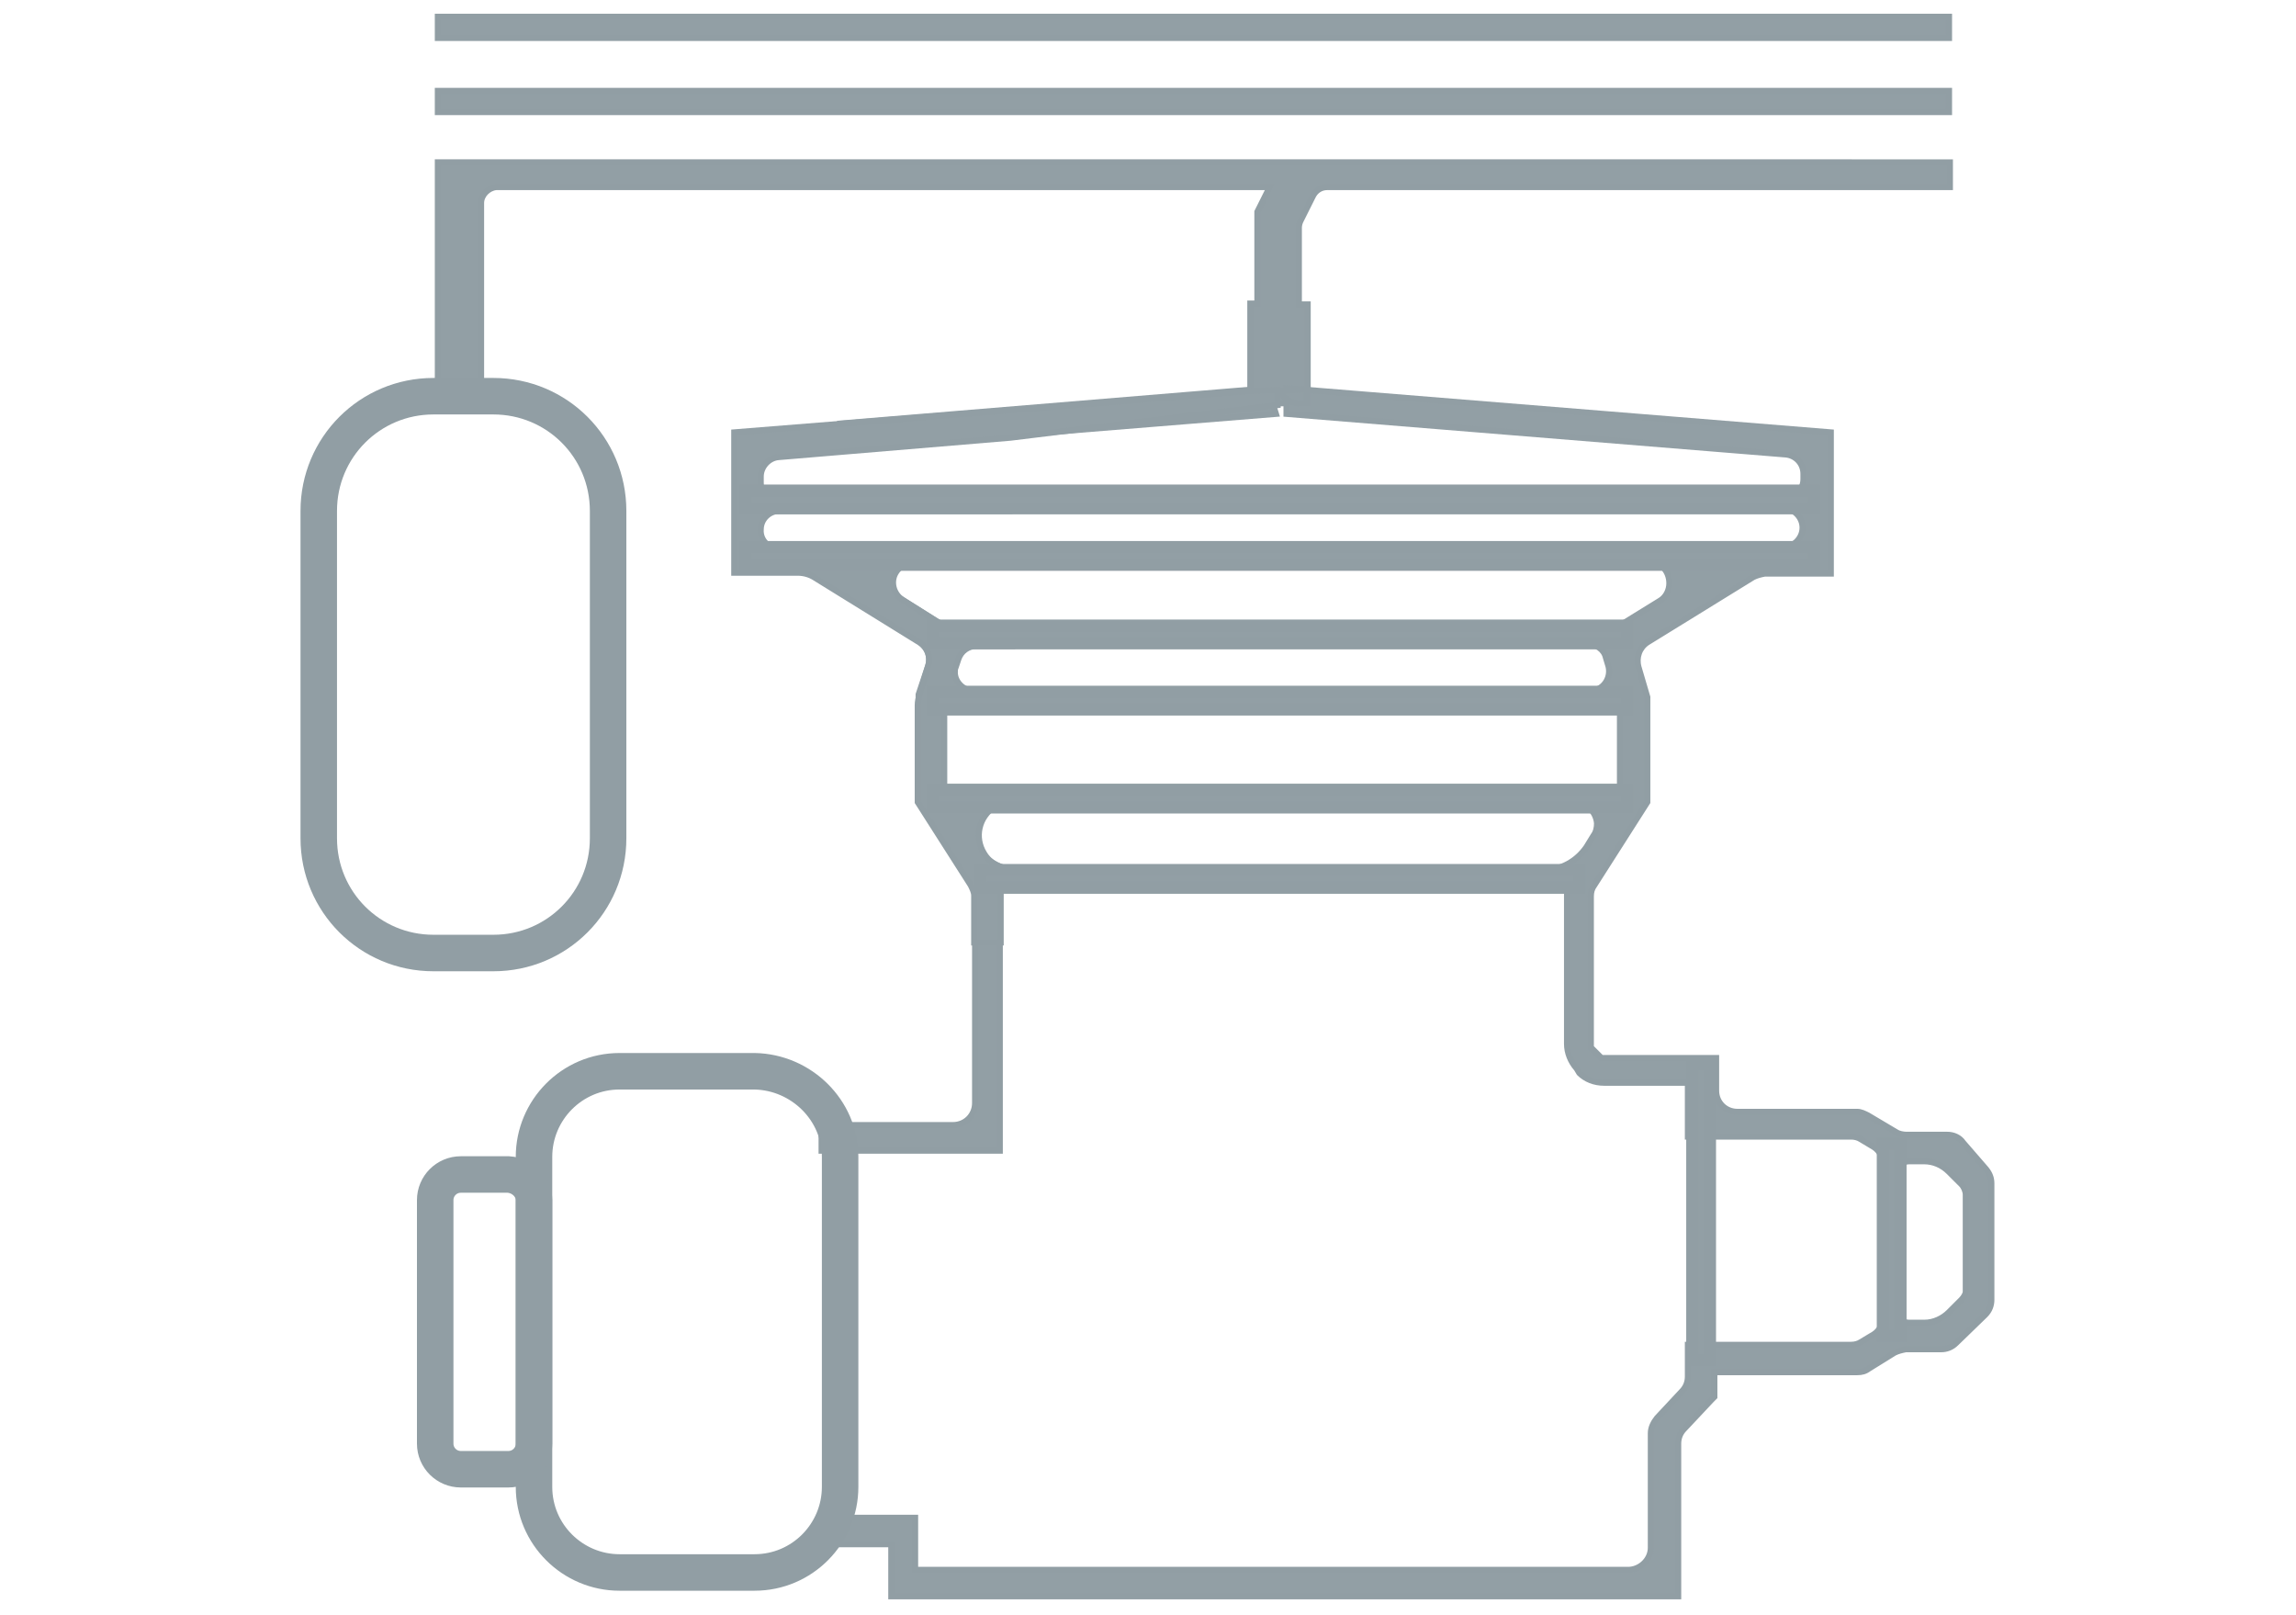 <?xml version="1.0" encoding="utf-8"?>
<svg xmlns="http://www.w3.org/2000/svg" xmlns:xlink="http://www.w3.org/1999/xlink" version="1.1" id="Warstwa_1" x="0px" y="0px" viewBox="0 0 260 183" style="enable-background:new 0 0 260 183;" xml:space="preserve" width="256" height="180">
<style type="text/css">
	.st0{fill:#929FA5;stroke:#919EA4;stroke-width:0.69;stroke-miterlimit:27.582;}
	.st1{fill:none;stroke:#919EA4;stroke-width:4.137;stroke-miterlimit:27.582;}
	.st2{fill:none;stroke:#919EA4;stroke-width:1.379;stroke-miterlimit:27.582;}
	.st3{fill:#929FA5;stroke:#919EA4;stroke-width:1.379;stroke-miterlimit:27.582;}
</style>
<g id="Warstwa_2_00000085232238445314077600000005199354178354669445_">
	<g id="Warstwa_1-2">
		<rect x="49.5" y="10.3" class="st0" width="171.3" height="2.4"/>
		<rect x="49.5" y="1.9" class="st0" width="171.3" height="2.4"/>
		<polygon class="st0" points="95.1,50.9 144.5,46.9 143.6,44 95.1,48   "/>
		<path class="st0" d="M49.5,18.4v1.1l0,0v24.6c0,1.2,1,2.2,2.2,2.2l0,0h0.5c1.2,0,2.2-1,2.2-2.2l0,0V23c0-0.9,0.8-1.7,1.7-1.8h87.7    l-1.4,2.8l0,0v10.4h-0.8v9.5c0,1,0.8,1.8,1.8,1.8h2.9c1,0,1.8-0.8,1.8-1.7l0,0v-9.5h-1v-8.7c0-0.3,0.1-0.6,0.2-0.8l1.4-2.8    c0.3-0.6,0.9-1,1.6-1h70.6v-2.8L49.5,18.4z"/>
		<path class="st0" d="M178.9,121.6c0.7,0.7,1.7,1.1,2.8,1.1h9.5v6.1h0.7v23.6h-0.7v3.6c0,0.6-0.2,1.2-0.7,1.7l-2.8,3    c-0.4,0.5-0.7,1.1-0.7,1.7v13c0,1.3-1.1,2.4-2.4,2.5l0,0h-81V175l0,0v-3h-10l-2.8,3h10.1v5.9h89.2v-17.3c0-0.6,0.2-1.2,0.7-1.7    l3.1-3.3l0.3-0.3v-2.8h16.2c0.5,0,0.9-0.1,1.3-0.4l2.9-1.8c0.4-0.2,0.8-0.3,1.3-0.4h4c0.6,0,1.2-0.2,1.7-0.7l3.3-3.2    c0.5-0.5,0.7-1.1,0.7-1.7v-13.2c0-0.6-0.2-1.1-0.6-1.6l-2.6-3c-0.4-0.6-1.1-0.9-1.8-0.9H216c-0.4,0-0.9-0.1-1.2-0.3l-3.2-1.9    c-0.4-0.2-0.8-0.4-1.2-0.4h-13.6c-1.3,0-2.4-1-2.4-2.4c0,0,0,0,0-0.1v-3.6h-13l-1.2-1.2v-17.1c0-0.5,0.1-0.9,0.4-1.3l6-9.4l0,0    V79.7c0-0.2,0-0.5,0-0.7l-1-3.4c-0.3-1.1,0.1-2.2,1-2.8l12-7.4c0.4-0.2,0.8-0.3,1.3-0.4h7.5v-3l0,0V49l-61.7-5v2.9l56.6,4.6    c1.1,0.1,2,1,2,2.2v0.6c0,1.2-1,2.2-2.2,2.2l0,0H95.8v1.1H202c1.2,0,2.2,1,2.2,2.2l0,0l0,0c0,1.2-1,2.2-2.2,2.2l0,0h-4.2l-0.9,0.5    H95.8v1.1h90.9c1.4,0,2.4,1.1,2.4,2.5c0,0.8-0.4,1.6-1.1,2l-4.7,2.9c-0.9,0.6-1.9,0.9-3,0.9h-71.2c-0.5,0-0.9-0.1-1.3-0.4l-12-7.5    v2.2c0,0.8,0.4,1.6,1.2,2.1l7,4.3c0.9,0.6,1.4,1.7,1.1,2.8l-1.1,3.3c0,0.2,0,0.5,0,0.7v11.2l0,0l6,9.4c0.3,0.4,0.4,0.8,0.4,1.3    V125c0,1.4-1.1,2.5-2.5,2.5H93v2.9h20.2v-2.9l0,0V99.9l0,0l0,0h64.3l0,0l0,0v18.4c0,1,0.4,2,1.1,2.8L178.9,121.6z M110.4,73h69.5    c0.9,0,1.8,0.6,2,1.5l0.3,1c0.3,1.2-0.4,2.4-1.5,2.7c-0.2,0-0.3,0.1-0.5,0.1h-70.1c-1.2,0-2.2-1-2.1-2.2c0-0.2,0-0.4,0.1-0.5    l0.3-1C108.6,73.6,109.5,73,110.4,73z M106.7,89.8v-10v-0.4h76.8v0.4v10H106.7L106.7,89.8z M174.9,98.6h-59.6    c-1.9,0-3.7-1-4.7-2.6l-0.8-1.3c-0.7-1.1-0.4-2.6,0.7-3.4c0.4-0.3,0.9-0.4,1.4-0.4h66.5c1.3,0,2.4,1.1,2.5,2.4    c0,0.5-0.1,1-0.4,1.4l-0.8,1.3C178.6,97.6,176.8,98.6,174.9,98.6z M212.3,151.2l-1.5,0.9c-0.3,0.2-0.7,0.3-1.1,0.3h-16.5v-23.6    h16.5c0.4,0,0.8,0.1,1.1,0.3l1.5,0.9c0.6,0.4,1,1.1,1,1.8v17.5C213.3,150.1,212.9,150.8,212.3,151.2z M222.2,147.3l-1.4,1.4    c-0.7,0.7-1.7,1.2-2.8,1.2h-1.7c-0.9,0-1.7-0.8-1.7-1.7v-14.9c0-0.9,0.8-1.7,1.7-1.7h1.7c1,0,2,0.4,2.8,1.2l1.4,1.4    c0.3,0.3,0.5,0.8,0.5,1.2v11C222.7,146.6,222.5,147,222.2,147.3z"/>
		<path class="st1" d="M68.8,57.9V95c0,7.2-5.8,13-13,13H49c-7.2,0-13-5.8-13-13V57.9c0-7.2,5.8-13,13-13h6.8    C63,44.9,68.8,50.7,68.8,57.9z"/>
		<path class="st1" d="M95.1,131.1v37.4c0,5.3-4.3,9.7-9.7,9.7H70.1c-5.3,0-9.7-4.3-9.7-9.7v-37.4c0-5.3,4.3-9.7,9.7-9.7h15.3    C90.7,121.5,95.1,125.8,95.1,131.1z"/>
		<path class="st1" d="M60.4,136v27.6c0,1.6-1.3,2.9-2.9,2.9h-5.4c-1.6,0-2.9-1.3-2.9-2.9V136c0-1.6,1.3-2.9,2.9-2.9h5.4    C59.1,133.2,60.4,134.5,60.4,136z"/>
		<path class="st0" d="M145,44.3l3-0.2v1.6h-0.9C146.2,45.7,145.3,45.1,145,44.3z"/>
		<path class="st0" d="M141.6,44.3l-27.3,2.2L83.1,49v0.5v12.4v3h7.2c0.7,0,1.4,0.2,2,0.6l11.8,7.3c0.9,0.6,1.3,1.6,1,2.6l-1,3.3    c-0.1,0.4-0.2,0.8-0.2,1.2v11l0,0l6,9.4c0.2,0.4,0.4,0.8,0.4,1.2v5.3h3v-7l0,0v-0.2h1.4v-1.1c-1.3,0-2.6-0.6-3.3-1.8    c-1.1-1.8-0.6-4.1,1.2-5.3c0.6-0.4,1.3-0.6,2-0.6v-1.2h-7.7v-10v-0.3h7.6v-1h-4.2c-1.2,0-2.2-1-2.2-2.1c0-0.2,0-0.4,0.1-0.6    l0.3-0.9c0.3-0.9,1.1-1.5,2.1-1.5h4v-1.1h-4.9c-0.7,0-1.4-0.2-2-0.6l-5.5-3.5c-1.1-0.7-1.4-2.1-0.8-3.1c0.4-0.7,1.2-1.1,2-1.1    h11.2v-1.1H93.3l-0.9-0.5h-4.2c-1.2,0-2.2-1-2.1-2.2c0-1.2,1-2.1,2.1-2.1h26.1v-1h-26c-1.2,0-2.2-1-2.2-2.2l0,0V54    c0-1.1,0.9-2.1,2-2.2l26.3-2.2l30.3-3.7v-1.7L141.6,44.3z"/>
		<line class="st2" x1="117.7" y1="57.6" x2="117.7" y2="56.5"/>
		<line class="st2" x1="117.7" y1="63.6" x2="117.7" y2="62.5"/>
		<rect x="84.4" y="55.6" class="st3" width="121.1" height="2"/>
		<rect x="84.4" y="62" class="st3" width="121.1" height="2"/>
		<rect x="105.6" y="70.9" class="st3" width="78.7" height="2"/>
		<rect x="105.6" y="78.4" class="st3" width="78.7" height="2"/>
		<rect x="105.6" y="89.5" class="st3" width="78.7" height="2"/>
		<rect x="111" y="98.6" class="st3" width="67.9" height="2"/>
		<rect x="191.7" y="120.6" class="st3" width="2" height="33.5"/>
		<rect x="213.3" y="129.6" class="st3" width="2" height="21.8"/>
	</g>
</g>
</svg>
